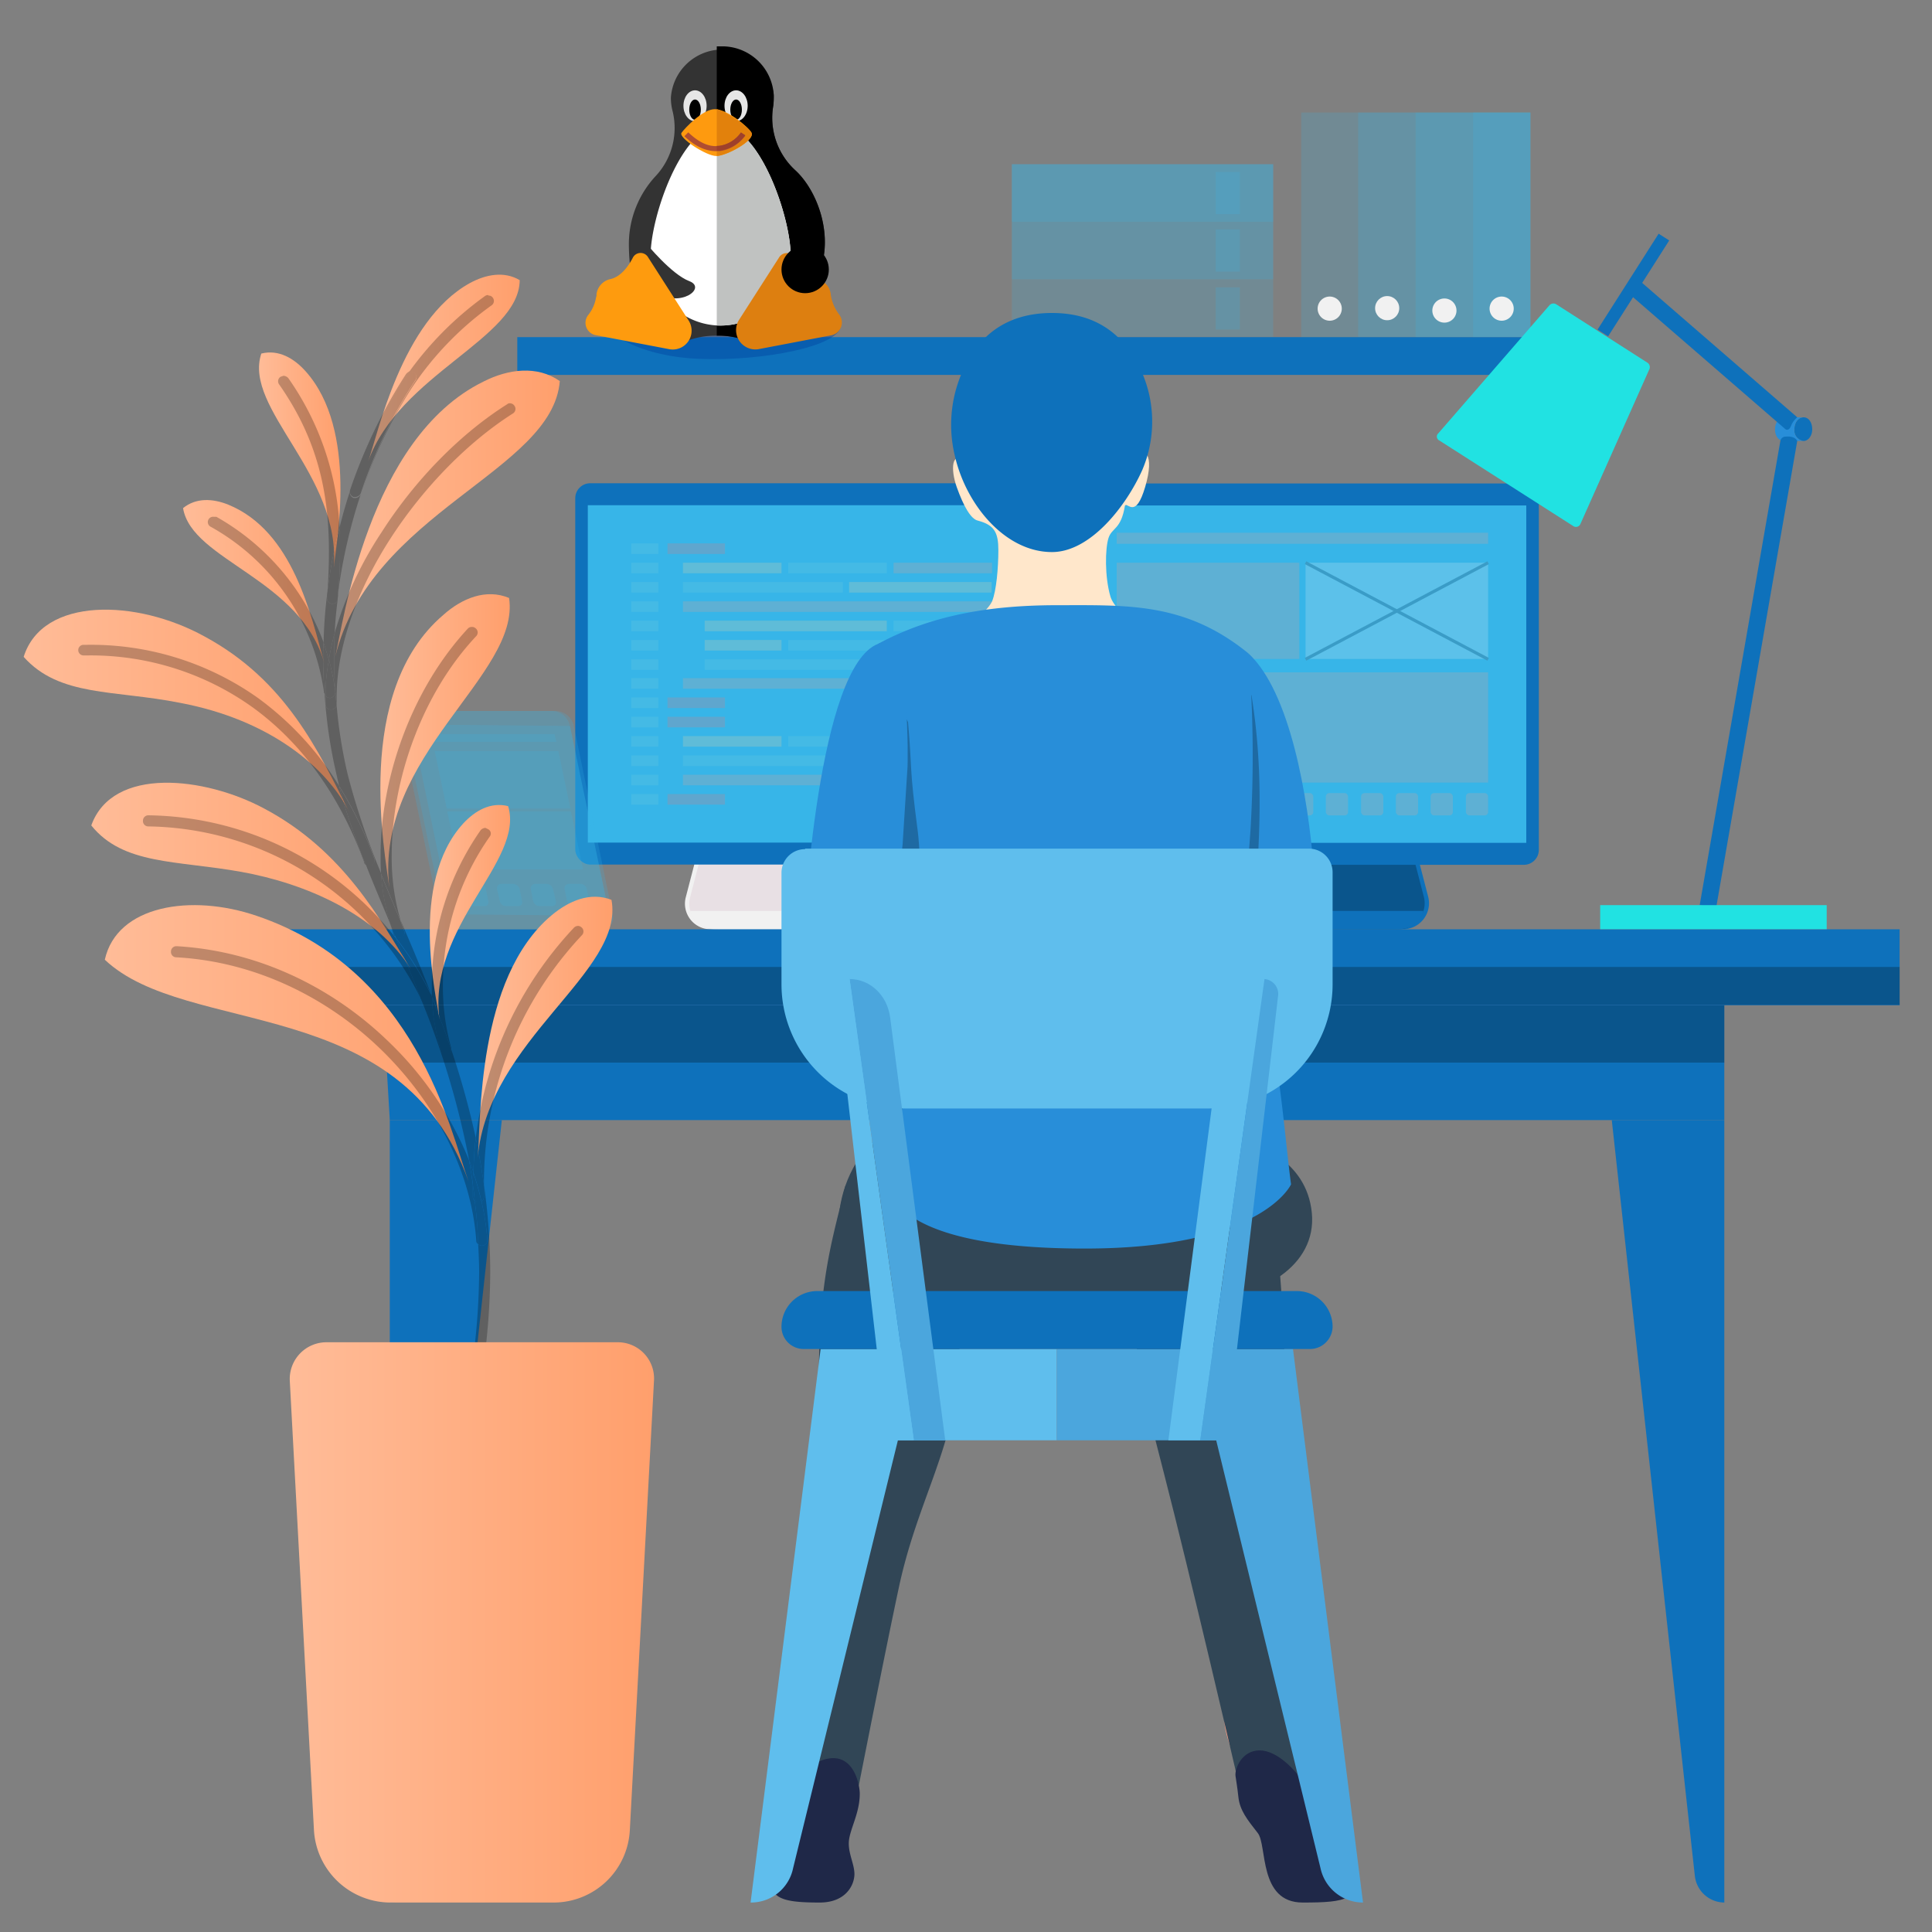 <svg xmlns="http://www.w3.org/2000/svg" xmlns:xlink="http://www.w3.org/1999/xlink" viewBox="0 0 400 400"><rect x="0" y="0" width="400" height="400" fill="#808080" stroke="none"/><defs><style>.a{isolation:isolate;}.b,.f,.v{fill:#37b5e8;}.b,.g{opacity:0.2;}.c{fill:#0e71bb;}.d{fill:#f1f1f1;}.ah,.e{opacity:0.25;mix-blend-mode:overlay;}.h{fill:#fc9a80;}.i{fill:none;stroke:#463840;stroke-miterlimit:10;stroke-width:0.65px;}.j{fill:#e8e0e4;}.k{fill:#78cfd8;}.l{fill:#ff6a66;}.m{fill:#ffd994;}.n{fill:#314656;}.o{fill:#1f2848;}.p{fill:#288ed9;}.q{fill:#d67363;}.r{fill:#2f3767;}.s{fill:#ffe7cb;}.t{fill:#5fbeed;}.u{fill:#4ba6dd;}.v{opacity:0.86;}.w{fill:#21e2e2;}.x{fill:url(#a);}.y{fill:url(#b);}.z{fill:url(#c);}.aa{fill:url(#d);}.ab{fill:url(#e);}.ac{fill:url(#f);}.ad{fill:url(#g);}.ae{fill:url(#h);}.af{fill:url(#i);}.ag{fill:url(#j);}.ai{fill:url(#k);}.aj{fill:#00409e;opacity:0.4;mix-blend-mode:multiply;}.ak{fill:#333;}.al{fill:#fff;}.am{fill:#c0c2c1;}.an{fill:#e6e6e6;}.ao{fill:#000100;}.ap{fill:#fe9a0f;}.aq{fill:#e2810c;}.ar{fill:#dd7f10;}.as{fill:#ae4e32;}.at{fill:#9e402b;}.au{fill:#fe9b0e;}</style><linearGradient id="a" x1="76.22" y1="76.25" x2="107.6" y2="76.25" gradientUnits="userSpaceOnUse"><stop offset="0" stop-color="#ffbc98"/><stop offset="1" stop-color="#ff9f6c"/></linearGradient><linearGradient id="b" x1="53.6" y1="95.3" x2="70.48" y2="95.3" xlink:href="#a"/><linearGradient id="c" x1="69.38" y1="106.33" x2="115.87" y2="106.33" xlink:href="#a"/><linearGradient id="d" x1="37.92" y1="120.51" x2="67.16" y2="120.51" xlink:href="#a"/><linearGradient id="e" x1="4.95" y1="147.27" x2="72.38" y2="147.27" xlink:href="#a"/><linearGradient id="f" x1="78.77" y1="153.41" x2="105.55" y2="153.41" xlink:href="#a"/><linearGradient id="g" x1="89.01" y1="188.87" x2="105.59" y2="188.87" xlink:href="#a"/><linearGradient id="h" x1="98.88" y1="212.69" x2="126.76" y2="212.69" xlink:href="#a"/><linearGradient id="i" x1="21.74" y1="215.99" x2="97.03" y2="215.99" xlink:href="#a"/><linearGradient id="j" x1="18.87" y1="181.39" x2="85.08" y2="181.39" xlink:href="#a"/><linearGradient id="k" x1="60" y1="335.9" x2="135.46" y2="335.9" xlink:href="#a"/></defs><title>usage-advantage-linux-dedicated-servers</title><g class="a"><rect class="b" x="209.5" y="34" width="54.1" height="35.73"/><rect class="b" x="209.5" y="34" width="54.1" height="23.82"/><rect class="b" x="209.5" y="34" width="54.1" height="11.91"/><rect class="b" x="251.7" y="59.5" width="5" height="8.73"/><rect class="b" x="251.7" y="47.5" width="5" height="8.73"/><rect class="b" x="251.7" y="35.6" width="5" height="8.73"/><rect class="c" x="107.1" y="69.8" width="223.4" height="7.82"/><rect class="b" x="269.4" y="23.3" width="47.5" height="46.47"/><path class="d" d="M277.8,63.8a2.5,2.5,0,1,1-2.5-2.4A2.5,2.5,0,0,1,277.8,63.8Z"/><rect class="b" x="281.2" y="23.3" width="35.6" height="46.47"/><circle class="d" cx="287.2" cy="63.8" r="2.5"/><rect class="b" x="293.1" y="23.3" width="23.7" height="46.47"/><path class="d" d="M301.5,63.8a2.5,2.5,0,1,1-4.9,0,2.5,2.5,0,0,1,4.9,0Z"/><rect class="b" x="305" y="23.3" width="11.9" height="46.47"/><path class="d" d="M313.4,63.8a2.5,2.5,0,1,1-2.5-2.4A2.5,2.5,0,0,1,313.4,63.8Z"/><path class="c" d="M267.3,137.2l3.7,49.2a5.6,5.6,0,0,1-5.5,6h25a5.4,5.4,0,0,0,5.2-6.7l-12.6-48.5Z"/><path class="e" d="M266.5,137.2l3.6,49.2a5.6,5.6,0,0,1-5.5,6h25a5.4,5.4,0,0,0,5.2-6.7l-12.6-48.5Z"/><path class="c" d="M294.7,188.6H254.9a3.1,3.1,0,0,0-3.1,3.1v.7h37.3C294.2,192.4,294.7,188.6,294.7,188.6Z"/><rect class="c" x="220.6" y="100.1" width="98" height="78.95" rx="3.1"/><rect class="f" x="223.3" y="104.6" width="92.7" height="69.85" transform="translate(539.3 279.1) rotate(180)"/><g class="g"><rect class="h" x="231.2" y="116.5" width="37.8" height="19.93"/><rect class="d" x="270.3" y="116.5" width="37.8" height="19.93"/><rect class="h" x="231.2" y="139.2" width="76.9" height="22.82"/><rect class="h" x="231.2" y="110.3" width="76.9" height="2.29"/><rect class="h" x="231.2" y="164.2" width="4.6" height="4.62" rx="0.7"/><rect class="h" x="238.4" y="164.2" width="4.6" height="4.62" rx="0.7"/><rect class="h" x="245.6" y="164.2" width="4.6" height="4.62" rx="0.7"/><rect class="h" x="252.9" y="164.2" width="4.6" height="4.62" rx="0.7"/><rect class="h" x="260.1" y="164.2" width="4.6" height="4.62" rx="0.7"/><rect class="h" x="267.3" y="164.2" width="4.6" height="4.62" rx="0.7"/><rect class="h" x="274.5" y="164.2" width="4.6" height="4.62" rx="0.7"/><rect class="h" x="281.8" y="164.2" width="4.6" height="4.62" rx="0.7"/><rect class="h" x="289" y="164.2" width="4.6" height="4.62" rx="0.7"/><rect class="h" x="296.2" y="164.2" width="4.6" height="4.62" rx="0.7"/><rect class="h" x="303.5" y="164.2" width="4.6" height="4.62" rx="0.7"/><line class="i" x1="270.3" y1="116.5" x2="308.1" y2="136.5"/><line class="i" x1="308.1" y1="116.5" x2="270.3" y2="136.5"/></g><path class="d" d="M170.3,137.2l-3.6,49.2a5.5,5.5,0,0,0,5.5,6H147.1a5.3,5.3,0,0,1-5.1-6.7l12.6-48.5Z"/><path class="j" d="M171.2,137.2l-3.7,49.2a5.6,5.6,0,0,0,5.6,6H148a5.3,5.3,0,0,1-5.1-6.7l12.6-48.5Z"/><path class="d" d="M142.9,188.6h39.8a3.1,3.1,0,0,1,3.2,3.1v.7H148.6C143.5,192.4,142.9,188.6,142.9,188.6Z"/><rect class="c" x="119" y="100.1" width="98" height="78.95" rx="3.1" transform="translate(336.1 279.1) rotate(180)"/><rect class="f" x="121.7" y="104.6" width="92.7" height="69.85"/><g class="g"><rect class="k" x="130.7" y="112.5" width="5.6" height="2.19"/><rect class="l" x="138.2" y="112.5" width="11.9" height="2.19"/><rect class="l" x="138.2" y="148.4" width="11.9" height="2.19"/><rect class="l" x="138.2" y="164.4" width="11.9" height="2.19"/><rect class="l" x="138.2" y="144.4" width="11.9" height="2.19"/><rect class="m" x="141.4" y="116.5" width="20.4" height="2.19"/><rect class="m" x="145.9" y="128.5" width="37.7" height="2.19"/><rect class="m" x="175.8" y="120.5" width="29.5" height="2.19"/><rect class="k" x="163.2" y="116.5" width="20.4" height="2.19"/><rect class="k" x="141.4" y="120.5" width="33.1" height="2.19"/><rect class="k" x="145.9" y="136.5" width="59.4" height="2.19"/><rect class="h" x="185" y="116.5" width="20.4" height="2.19"/><rect class="m" x="145.9" y="132.5" width="15.9" height="2.19"/><rect class="k" x="163.2" y="132.5" width="20.4" height="2.19"/><rect class="h" x="185" y="132.5" width="20.4" height="2.19"/><rect class="k" x="185" y="128.5" width="20.4" height="2.19"/><rect class="h" x="141.4" y="124.5" width="63.9" height="2.19"/><rect class="m" x="141.4" y="152.4" width="20.4" height="2.19"/><rect class="m" x="175.8" y="156.4" width="29.5" height="2.19"/><rect class="k" x="163.2" y="152.4" width="20.4" height="2.19"/><rect class="k" x="141.4" y="156.4" width="33.1" height="2.19"/><rect class="h" x="185" y="152.4" width="20.4" height="2.19"/><rect class="h" x="141.4" y="160.4" width="63.9" height="2.19"/><rect class="h" x="141.4" y="140.4" width="63.9" height="2.19"/><rect class="k" x="130.7" y="116.5" width="5.6" height="2.19"/><rect class="k" x="130.7" y="120.5" width="5.6" height="2.19"/><rect class="k" x="130.7" y="124.5" width="5.6" height="2.19"/><rect class="k" x="130.7" y="128.5" width="5.6" height="2.19"/><rect class="k" x="130.7" y="132.5" width="5.6" height="2.19"/><rect class="k" x="130.7" y="136.5" width="5.6" height="2.19"/><rect class="k" x="130.7" y="140.4" width="5.6" height="2.19"/><rect class="k" x="130.7" y="144.4" width="5.6" height="2.19"/><rect class="k" x="130.7" y="148.4" width="5.6" height="2.19"/><rect class="k" x="130.7" y="152.4" width="5.6" height="2.19"/><rect class="k" x="130.7" y="156.4" width="5.6" height="2.19"/><rect class="k" x="130.7" y="160.4" width="5.6" height="2.19"/><rect class="k" x="130.7" y="164.4" width="5.6" height="2.19"/></g><polygon class="c" points="357 231.9 80.7 231.9 79.3 208.1 357 208.1 357 231.9"/><polygon class="e" points="357 220 80.7 220 78.9 208.1 357 208.1 357 220"/><rect class="c" x="44.3" y="192.4" width="349" height="15.72"/><rect class="e" x="44.3" y="200.2" width="349" height="7.86"/><path class="c" d="M80.7,231.9v162h0a6.2,6.2,0,0,0,6.1-5.5l17.1-156.5Z"/><path class="c" d="M357,231.9v162h0a6.2,6.2,0,0,1-6.1-5.5L333.7,231.9Z"/><path class="h" d="M179,362.4c-.8,4.2-1.8,8.2-1.8,8.2s-16.1,6.8-14.3,1.8a78.1,78.1,0,0,0,3-10c.9-3.4,5.2-10.4,10.1-8.9C178.3,354.1,179,362.4,179,362.4Z"/><path class="n" d="M175,245.6c-3,12.4-6.2,21.6-5.3,47.6,1.2,34.8.8,53.7-5.4,75.6a10.9,10.9,0,0,1,3.4-2.9c3.8-1.9,9,.3,10.1,3.8,0,0,5.6-28.5,8.4-41.5,5.1-23.3,16.3-34.2,11.1-63.4Z"/><path class="o" d="M169.7,393.9c5.5,0,7.2-3.7,7.2-5.9s-1.5-4.6-1.1-7.2,2.3-5.8,2.2-9.7c-.1-1.9-1.3-7.9-6.5-7-3.7.6-6.6,4.2-8.6,8.3a43.3,43.3,0,0,0-3.6,16.1C159.5,393,161.7,393.9,169.7,393.9Z"/><path class="h" d="M253.5,356.6c.4,4.1,2.6,7.8,3.2,11.1,0,0,13.8,3.1,12.3,0s-1.5-6.2-1.9-11.1-9.7-6.2-11.8-3.9S253.5,356.6,253.5,356.6Z"/><path class="n" d="M264.4,258.5c2.6,15.7,2.5,92.6,4.6,109.2,0,0-8.9-6.4-13.1-.8,0,0-9.5-40.9-14.9-61.8s-6.9-27-5.4-40.8Z"/><path class="o" d="M260.4,379.5c-2.2-2.8-3.7-4.7-4-7.4s-.4-2.9-.6-4.4,1.3-5.3,5-5.3,7.7,4.3,9.5,7.3,9.7,10,10.6,16.8-2,7.4-11.2,7.4S262.4,382,260.4,379.5Z"/><path class="n" d="M187.9,231.2c-15.5,7.3-17.1,26.4-10.9,32.6s30.1,4.7,45.4,4.7h28.8c9.4,0,21.5-6.2,20.4-17.4s-12-14.1-12-14.1Z"/><path class="p" d="M258.5,135.3c8.6,8,12.3,29.5,13.5,44.6s-.6,24.6-4.7,26.5-17.6,1.3-21.8-10.1v-8.1c7.2-1.5,10.1,0,10.1,0s-2.6-18.4-4.2-24.6S258.5,135.3,258.5,135.3Z"/><path class="o" d="M256.7,197c-.3-3.2-1.1-8.8-1.1-8.8s-2.9-1.5-10.1,0v1.9C253.1,192.2,257,199.6,256.7,197Z"/><path class="e" d="M256.8,146c-2.5,6.9-6.6,13.2-5.4,17.6s7.8,19,8.7,25c-.3-8.3,2.3-24.3-1-44.7A9.9,9.9,0,0,1,256.8,146Z"/><path class="q" d="M187.9,189.7c6.2-.7,12.3,2.8,12.3,8.2H189.6Z"/><path class="r" d="M174.6,208.3c7.2,0,17.4-8.9,19-10.4s1-11.5-7.6-9.3Z"/><path class="o" d="M186,188.6l-1.9,3.2a22.8,22.8,0,0,1-.4,5.7s3.7-6.5,8.7-7.6h0C191.1,188.5,189.1,187.8,186,188.6Z"/><path class="s" d="M199.4,95.6c-2.2-2.2-2.7,1.4-1.3,5.3s2.9,6.6,4.4,6.9c3.4.9,4.2,2.5,4.2,6.1s-.4,8.4-1.3,10.6-9,9.1-9,9.1h44.8s-10.1-6-11.3-10.1-1.1-9.9-.4-12.1,2.6-1.7,3.4-6.7c.6-.8,2.2,2.9,4.2-3.9s0-8.7-2.9-6.1C229.3,96.9,199.4,95.6,199.4,95.6Z"/><path class="c" d="M200.1,75.2a27.2,27.2,0,0,0-2.4,19.2c2.3,10.1,10.4,19.9,20.1,19.9,7.9,0,15.3-9.4,18.7-17a25.5,25.5,0,0,0-2-23.8c-3.8-5.8-9.3-8.7-16.7-8.7C206.1,64.8,201.8,72.1,200.1,75.2Z"/><path class="p" d="M181.8,133.3c10.6-5.7,22.4-8,37.1-8s26.6-.6,39.6,10a260.8,260.8,0,0,1,.4,36.6c-1.4,19.3-1.9,24.7,1.9,33.8s5.2,30.1,6.5,39.5c0,0-5.9,13.3-42.7,13.3s-42.6-10.2-41.2-17.7,2.3-26.8,3.8-37.1-.3-11.2-.3-21.3S186.7,148,181.8,133.3Z"/><path class="e" d="M183.4,240.8c3.6-12.5,1.2-27.1.2-41.5s4.3-40.6,4.1-50.4l.3.6c.9,10.3.2,8.8,2,22.5,1.5,11.6.3,59.9,4.3,33.5C192.7,215.8,184.7,233.3,183.4,240.8Z"/><path class="p" d="M186,188.6l1.9-29.9s.8-28.1-6.1-25.4c-12.3,4.7-15.4,56.2-15.7,65.7-.1,5.9,4.3,9.3,8.5,9.3C180.4,208.3,185.5,196.4,186,188.6Z"/><path class="t" d="M166.7,175.7H271a4.9,4.9,0,0,1,4.9,4.9v23.2a25.7,25.7,0,0,1-25.7,25.7H187.5a25.7,25.7,0,0,1-25.7-25.7V180.7a4.9,4.9,0,0,1,4.9-4.9Z"/><path class="t" d="M169.9,279.3,155.4,393.9h0a8.9,8.9,0,0,0,8.8-7.1l21.7-88.6h32.9V279.3Z"/><path class="u" d="M267.7,279.3l14.5,114.6h0a9,9,0,0,1-8.8-7.1l-21.6-88.6h-33V279.3Z"/><path class="c" d="M271.3,279.3H166.4a4.6,4.6,0,0,1-4.6-4.6h0a7.4,7.4,0,0,1,7.3-7.4h99.4a7.4,7.4,0,0,1,7.4,7.4h0A4.7,4.7,0,0,1,271.3,279.3Z"/><path class="u" d="M184.3,210.7l11.4,87.5h-6.5l-13.3-95.5h0C180.1,202.7,183.7,206,184.3,210.7Z"/><path class="t" d="M189.2,298.2h-5.5l-10.6-91.9a3,3,0,0,1,2.8-3.6h0Z"/><path class="t" d="M253.3,210.7l-11.4,87.5h6.6l13.3-95.5h0C257.6,202.7,254,206,253.3,210.7Z"/><path class="u" d="M248.5,298.2h5.4l10.7-91.9a3.1,3.1,0,0,0-2.8-3.6h0Z"/><path class="b" d="M94.8,192.4h29.1a2.3,2.3,0,0,0,2.3-2.8L118,150.3a3.9,3.9,0,0,0-3.8-3.1H85.1a2.3,2.3,0,0,0-2.3,2.8L91,189.3A3.9,3.9,0,0,0,94.8,192.4Z"/><path class="b" d="M95.6,192.4h29.1a2.3,2.3,0,0,0,2.2-2.8l-8.1-39.3a3.9,3.9,0,0,0-3.8-3.1H85.9a2.3,2.3,0,0,0-2.3,2.8l8.2,39.3A3.8,3.8,0,0,0,95.6,192.4Z"/><polygon class="b" points="118 150.3 126.2 189.6 93.3 189.3 85.2 150 118 150.3"/><g class="g"><polygon class="v" points="120.7 180 95.1 180 92.6 168 118.2 168 120.7 180"/><polygon class="v" points="115.2 153.6 89.6 153.6 89.3 152 114.8 152 115.2 153.6"/><polygon class="v" points="118.1 167.4 92.5 167.4 90 155.5 115.6 155.5 118.1 167.4"/><path class="v" d="M100.2,187.6H97.8a1.3,1.3,0,0,1-1.3-1l-.5-2.5a.8.8,0,0,1,.8-1.1h2.5a1.4,1.4,0,0,1,1.3,1.1l.5,2.5A.8.8,0,0,1,100.2,187.6Z"/><path class="v" d="M107.2,187.6h-2.4a1.3,1.3,0,0,1-1.3-1l-.6-2.5a.9.9,0,0,1,.9-1.1h2.5a1.5,1.5,0,0,1,1.3,1.1l.5,2.5A.8.8,0,0,1,107.2,187.6Z"/><path class="v" d="M114.2,187.6h-2.5a1.4,1.4,0,0,1-1.3-1l-.5-2.5a.9.9,0,0,1,.9-1.1h2.4a1.4,1.4,0,0,1,1.3,1.1l.6,2.5A.8.8,0,0,1,114.2,187.6Z"/><path class="v" d="M121.2,187.6h-2.5a1.3,1.3,0,0,1-1.3-1l-.5-2.5a.9.9,0,0,1,.9-1.1h2.4a1.4,1.4,0,0,1,1.3,1.1l.5,2.5C122.2,187.2,121.8,187.6,121.2,187.6Z"/></g><path class="w" d="M325.7,108.9,298,91.2a.9.9,0,0,1-.2-1.5l23-26.5a1.1,1.1,0,0,1,1.4-.2l18.9,12.1a1.1,1.1,0,0,1,.4,1.3l-14.3,32.1A1,1,0,0,1,325.7,108.9Z"/><rect class="c" x="336.7" y="47.4" width="2.6" height="23.54" transform="translate(84.9 -172.5) rotate(32.5)"/><path class="c" d="M375.2,88.9c0,1.3-.8,2.4-1.8,2.4a2.2,2.2,0,0,1-1.9-2.4c0-1.4.8-2.5,1.9-2.5S375.2,87.5,375.2,88.9Z"/><path class="p" d="M369.3,86.4c-1,0-1.8,1.1-1.8,2.5s.8,2.4,1.8,2.4h4.1a2.2,2.2,0,0,1-1.9-2.4c0-1.4.8-2.5,1.9-2.5Z"/><path class="c" d="M372.1,86.4l-33-28.6-2.3,2.6,32.9,28.5s.7.4,1.1-.7S372.1,86.4,372.1,86.4Z"/><path class="c" d="M368.6,91.3l-16.7,96.1,3.4.6,16.8-96.7s-.4-1.1-2.4-.9A1.1,1.1,0,0,0,368.6,91.3Z"/><rect class="w" x="331.3" y="187.4" width="46.9" height="4.98"/><path class="x" d="M107.6,58c-.1,12.1-25,19.5-31.4,37.6,2-5.5,6.9-29.2,21.1-37C100.6,56.8,104.4,56.1,107.6,58Z"/><path class="y" d="M54.1,73.2c3.6-.9,6.8,1,9.2,3.7,10.9,12.2,6.3,35.5,5.8,40.7C70.7,98.2,50.3,84.7,54.1,73.2Z"/><path class="z" d="M115.9,78.9c-1.5,18.8-39.2,27-46.5,57.1,1.6-6.7,6.8-45.3,30.7-57C105.2,76.4,111.2,75.6,115.9,78.9Z"/><path class="aa" d="M37.9,105.2c2.7-2.2,6.2-2,9.4-.7,13.4,5.5,17.1,22.9,19.9,33C62.4,119.8,39.7,116.1,37.9,105.2Z"/><path class="ab" d="M4.9,136c3.9-12.5,23.4-12,37.5-4.2,16.8,9.1,23.5,23.6,30,36.5-4.7-9.4-16.5-19.3-35.2-22.8C23.6,142.8,12.3,144.3,4.9,136Z"/><path class="ac" d="M105.4,123.8c2.4,16-27.9,32.6-24.8,60-.8-6.8-7.6-40.5,11.2-56.5C95.6,123.9,100.6,121.8,105.4,123.8Z"/><path class="ad" d="M105.2,166.9c3.5,11.4-16.8,24.8-14.2,44.2-.6-4.5-6.4-28.2,4.9-40.6C98.4,167.8,101.6,166,105.2,166.9Z"/><path class="ae" d="M126.6,186.3c2.8,15-25.5,28.8-27.7,53.4.7-7.4-.3-37.1,15.3-50.2C117.8,186.5,122.2,184.6,126.6,186.3Z"/><path class="af" d="M21.7,198.7c2.5-11.3,17.9-13.7,31.4-9.1,33.1,11.2,40,44,43.9,55C83.2,205.5,38.7,214.8,21.7,198.7Z"/><path class="ag" d="M18.9,170.9c4.4-12.3,23.5-10.1,35.8-3.5,16.6,8.8,24.1,23.2,30.4,33.3-7.1-11.4-21.8-17.8-35.2-20.2S25.5,179.1,18.9,170.9Z"/><g class="ah"><path d="M100.2,245.3v2.5h0a1.4,1.4,0,0,1-.5,1,51.9,51.9,0,0,1,1.2,7.9h0a1.1,1.1,0,0,1-1.1,1.2h0a1.1,1.1,0,0,1-.8-.3c.1,1.9.2,3.9.2,5.8a143.1,143.1,0,0,1-6.1,40.3,1.2,1.2,0,0,0,.8,1.5h.3a1.1,1.1,0,0,0,1.1-.8h0a144.4,144.4,0,0,0,6.2-41,131.8,131.8,0,0,0-1.3-18.1M87.1,206.7h0a173.7,173.7,0,0,1,10,33.4l.9,2.5c.1-2.4.2-4.7.5-7a170.8,170.8,0,0,0-5.1-18.4,1,1,0,0,1-.8,1h-.3a1.2,1.2,0,0,1-1.1-.9,49.8,49.8,0,0,1-1.4-6.7h-.1a1,1,0,0,1-1-.7c-.5-1.1-1-2.3-1.6-3.4M83,190.8c.2.6.4,1.2.7,1.9h0a1.1,1.1,0,0,1-.7,1.4h-.4a.9.9,0,0,1-.7-.3c0,.2.1.3.1.4a65.2,65.2,0,0,1,7.2,11.5c-2-5.2-4.1-10.2-6.2-15M67.2,143.6a101.8,101.8,0,0,0,2.6,17.3c.1.6.3,1.2.4,1.8a80.3,80.3,0,0,1,7.3,15h0a1.2,1.2,0,0,1-.7,1.5h-.4a1.1,1.1,0,0,1-.7-.3c1.6,4.1,3.4,8.3,5.2,12.6a45.1,45.1,0,0,1-2-10.7A149.8,149.8,0,0,1,72,160.4a99,99,0,0,1-2.3-14.3,1.3,1.3,0,0,1-1.1.8h0a1.1,1.1,0,0,1-1.2-1.1V144a.8.8,0,0,1-.2-.4m.6-21.1a94.5,94.5,0,0,0-.8,10.6c.4,1.1.7,2.3,1.1,3.5a55.9,55.9,0,0,1,1.2-5.6c.1-2.2.3-4.5.6-6.7a1.1,1.1,0,0,1-1.1.7h-.1a1.1,1.1,0,0,1-1-1.2,5.7,5.7,0,0,1,.1-1.3M84.7,77c-.2,0-.4.2-.6.4a104.8,104.8,0,0,0-13.8,31.8c.1,1.6.1,3.2.1,4.9a83.8,83.8,0,0,1-.4,8.6,111.6,111.6,0,0,1,4.7-20.4,1.3,1.3,0,0,1-1.1.8h-.4a1.2,1.2,0,0,1-.7-1.5A103.4,103.4,0,0,1,83.3,79.1,19.1,19.1,0,0,1,84.7,77"/><path d="M101.1,61.1a1,1,0,0,0-.7.2A68.8,68.8,0,0,0,84.7,77h.4l.6.2a1.1,1.1,0,0,1,.3,1.6,98.6,98.6,0,0,0-11.3,23.6h0a97.4,97.4,0,0,1,10.5-22,65.8,65.8,0,0,1,16.6-17.2,1.1,1.1,0,0,0,.2-1.6,1,1,0,0,0-.9-.4"/><path d="M85.1,76.9h-.4a19.1,19.1,0,0,0-1.4,2.1,103.4,103.4,0,0,0-10.8,22.4,1.2,1.2,0,0,0,.7,1.5h.4a1.3,1.3,0,0,0,1.1-.8A98.6,98.6,0,0,1,86,78.7a1.1,1.1,0,0,0-.3-1.6l-.6-.2"/><path d="M70,122.7c0,.6-.1,1.1-.1,1.6V124a5.3,5.3,0,0,0,.1-1.3M58.7,77.8l-.6.2a1.1,1.1,0,0,0-.3,1.6c7.7,11,10.3,21.9,10.3,34.5q0,4.1-.3,8.4a100.5,100.5,0,0,1,2.5-13.3A58.6,58.6,0,0,0,59.7,78.3a1.4,1.4,0,0,0-1-.5"/><path d="M70.3,109.2a100.5,100.5,0,0,0-2.5,13.3,5.7,5.7,0,0,0-.1,1.3,1.1,1.1,0,0,0,1,1.2h.1a1.1,1.1,0,0,0,1.1-.7c0-.5.1-1,.1-1.6a83.8,83.8,0,0,0,.4-8.6c0-1.7,0-3.3-.1-4.9"/><path d="M105.6,83.5a.7.7,0,0,0-.6.2c-9.7,6.1-19.1,15.7-26,26.5A76.9,76.9,0,0,0,69.3,131c-.1,1.7-.1,3.5-.1,5.3a81.5,81.5,0,0,0,.5,9.8v-.4h0v-1.4c0-10.6,4.4-22.4,11.2-32.9s16-19.9,25.3-25.8a1.1,1.1,0,0,0,.3-1.6,1.1,1.1,0,0,0-.9-.5"/><path d="M69.3,131a55.9,55.9,0,0,0-1.2,5.6,45.3,45.3,0,0,1,1.3,6.6h0a1.2,1.2,0,0,1-1,1.3h-.1a1.1,1.1,0,0,1-.9-.5v1.8a1.1,1.1,0,0,0,1.2,1.1h0a1.3,1.3,0,0,0,1.1-.8,81.5,81.5,0,0,1-.5-9.8c0-1.8,0-3.6.1-5.3"/><path d="M44.3,107a1.1,1.1,0,0,0-.6,2.1,46.5,46.5,0,0,1,23.4,34.4h.1c-.2-2.5-.3-4.9-.3-7.3s0-2.1.1-3.2a49.7,49.7,0,0,0-22.2-26h-.5"/><path d="M67,133.1c-.1,1.1-.1,2.1-.1,3.2s.1,4.8.3,7.3a.8.8,0,0,0,.2.4,37.8,37.8,0,0,1,.7-7.4c-.4-1.2-.7-2.4-1.1-3.5"/><path d="M68.1,136.6a37.8,37.8,0,0,0-.7,7.4,1.1,1.1,0,0,0,.9.5h.1a1.2,1.2,0,0,0,1-1.3h0a45.3,45.3,0,0,0-1.3-6.6"/><path d="M18.1,133.5h-.8a1.1,1.1,0,0,0,0,2.2h.8a57.6,57.6,0,0,1,34,10.6c9.9,7.1,18,17.8,23.3,32.2a.5.5,0,0,0,.3.5,136,136,0,0,1-5.5-16.3,64.1,64.1,0,0,0-16.8-18.2,59.8,59.8,0,0,0-35.3-11"/><path d="M70.2,162.7A136,136,0,0,0,75.7,179a1.1,1.1,0,0,0,.7.3h.4a1.2,1.2,0,0,0,.7-1.5h0a80.3,80.3,0,0,0-7.3-15"/><path d="M80.9,191.6l.6,1.9a.8.8,0,0,0,.4.4,22.9,22.9,0,0,1-1-2.3m16.8-61.8a1.1,1.1,0,0,0-.8.3C85.1,142.8,78.8,161.2,78.8,177c0,1.4,0,2.7.1,3.9,1.3,3.3,2.7,6.5,4.1,9.9A46.1,46.1,0,0,1,81.1,177c0-15.2,6.1-33.2,17.5-45.3a1.1,1.1,0,0,0-.1-1.6,1.1,1.1,0,0,0-.8-.3"/><path d="M78.9,180.9a45.1,45.1,0,0,0,2,10.7,22.9,22.9,0,0,0,1,2.3.9.9,0,0,0,.7.3H83a1.1,1.1,0,0,0,.7-1.4h0c-.3-.7-.5-1.3-.7-1.9-1.4-3.4-2.8-6.6-4.1-9.9"/><path d="M100.5,171.4a1.4,1.4,0,0,0-1,.5,56,56,0,0,0-10.1,32v2.4c.5,1,1,1.9,1.4,2.9a1.1,1.1,0,0,1,0,.8c.9,2.4,1.8,4.8,2.6,7.3v-.4a47.4,47.4,0,0,1-1.7-13,53.3,53.3,0,0,1,9.7-30.7,1,1,0,0,0-.3-1.5l-.6-.3"/><path d="M90.8,210a1.1,1.1,0,0,1-.6.7h-.4a49.8,49.8,0,0,0,1.4,6.7,1.2,1.2,0,0,0,1.1.9h.3a1,1,0,0,0,.8-1c-.8-2.5-1.7-4.9-2.6-7.3"/><path d="M119.7,191.7a1.2,1.2,0,0,0-.9.4,76.8,76.8,0,0,0-20.3,43.6c.7,3.1,1.2,6.3,1.7,9.6a74.7,74.7,0,0,1,20.3-51.7,1.1,1.1,0,0,0-.1-1.6,1.1,1.1,0,0,0-.7-.3"/><path d="M98.5,235.7c-.3,2.3-.4,4.6-.5,7a60.9,60.9,0,0,1,1.7,6.1,1.4,1.4,0,0,0,.5-1h0v-2.5c-.5-3.3-1-6.5-1.7-9.6"/><path d="M36.5,195.9a1.1,1.1,0,0,0-1.1,1.1,1.1,1.1,0,0,0,1.1,1.2c16.5.9,31.6,8.5,42.7,19.4s18.4,25.2,19.4,39.2a.9.9,0,0,0,.4.8,86.6,86.6,0,0,0-.7-8.9,1.3,1.3,0,0,1-.4-.9v-2.4c-.2-1.7-.5-3.5-.8-5.2A70.4,70.4,0,0,0,80.8,216c-11.5-11.3-27-19.1-44.2-20.1h-.1"/><path d="M98.3,248.7a86.6,86.6,0,0,1,.7,8.9,1.1,1.1,0,0,0,.8.3h0a1.1,1.1,0,0,0,1.1-1.2h0a51.9,51.9,0,0,0-1.2-7.9h-.6l-.8-.2m-1.2-8.5c.3,1.7.6,3.5.8,5.2a24.4,24.4,0,0,1,.1-2.7l-.9-2.5"/><path d="M97.9,245.4v2.4a1.3,1.3,0,0,0,.4.9c-.1-1.1-.2-2.2-.4-3.3"/><path d="M98,242.7a24.4,24.4,0,0,0-.1,2.7c.2,1.1.3,2.2.4,3.3l.8.2h.6a60.9,60.9,0,0,0-1.7-6.1"/><path d="M89.2,205.8h.1a.8.8,0,0,0,.2.5h-.1c0-.2-.1-.3-.2-.5m-58.5-37a1.1,1.1,0,0,0-1.1,1.1,1.1,1.1,0,0,0,1.1,1.2,64,64,0,0,1,56.4,35.6c-1.6-4.2-3.4-8.4-5.1-12.4a66.1,66.1,0,0,0-51.3-25.5h0"/><path d="M82,194.3c1.7,4,3.5,8.2,5.1,12.4.6,1.1,1.1,2.3,1.6,3.4a1,1,0,0,0,1,.7h.1a31.5,31.5,0,0,1-.3-4.4.8.8,0,0,1-.2-.5h-.1A65.2,65.2,0,0,0,82,194.3"/><path d="M89.4,206.3h.1l1.3,3.6a1.1,1.1,0,0,0,0-.8c-.4-1-.9-1.9-1.4-2.9"/><path d="M89.5,206.4a31.5,31.5,0,0,0,.3,4.4h.4a1.1,1.1,0,0,0,.6-.7l-1.3-3.6"/></g><path class="ai" d="M114.6,393.9H80.8a15.9,15.9,0,0,1-15.8-15l-5-93a7.6,7.6,0,0,1,7.6-8h60.3a7.5,7.5,0,0,1,7.5,8l-5,93A15.8,15.8,0,0,1,114.6,393.9Z"/><path class="aj" d="M123.6,63.2c0-.9,11.3-5.7,12.2-13.4,1.7-13.7,10.4,9.7,18.5,9.7,13.9,0,20,3.6,19.8,7.9s-16,7.4-29.3,6.9C133.9,73.9,123.6,69.6,123.6,63.2Z"/><path class="ak" d="M164.6,35.2a14.7,14.7,0,0,1-4.5-13.3,16.2,16.2,0,0,0,.1-2.2,10.7,10.7,0,0,0-21.3.5,10.9,10.9,0,0,0,.3,2.6,14.6,14.6,0,0,1-3.4,13.6,20.7,20.7,0,0,0-5.6,14c0,12.4,4.8,18.4,11.7,20.3a16.7,16.7,0,0,1,6.5-1.2,15.3,15.3,0,0,1,6.2,1.1c8.6-1.7,12.6-5.9,15.5-15.5C172.3,47.4,168.8,39,164.6,35.2Z"/><path d="M164.6,35.2a14.7,14.7,0,0,1-4.5-13.3,16.2,16.2,0,0,0,.1-2.2A10.7,10.7,0,0,0,149.9,9.6h-1.5V69.5a16.3,16.3,0,0,1,7,1.4c8-1.3,11.9-6.5,14.7-15.8C172.3,47.4,168.8,39,164.6,35.2Z"/><path class="al" d="M134.7,52.9c0-8.1,6.5-26.9,14.5-26.9s14.5,18.9,14.5,26.9a14.5,14.5,0,1,1-29,0Z"/><path class="am" d="M149.2,26h-.8V67.4h.8a14.5,14.5,0,0,0,14.5-14.5C163.7,44.9,157.2,26,149.2,26Z"/><ellipse class="an" cx="143.9" cy="21.9" rx="2.4" ry="3.2"/><ellipse class="ao" cx="143.9" cy="22.7" rx="1.2" ry="2.1"/><ellipse class="an" cx="152.4" cy="21.9" rx="2.4" ry="3.2"/><ellipse class="ao" cx="152.4" cy="22.7" rx="1.2" ry="2.1"/><path class="ap" d="M155.6,27.5c.7,1.6-5.2,4.8-7.3,4.8s-7.9-3.8-7.2-4.8,4.4-4.9,6.9-4.9S155,26.3,155.6,27.5Z"/><path class="aq" d="M155.6,27.5c-.5-1.1-5.1-4.4-7.2-4.9v9.7C150.5,32.2,156.3,29.1,155.6,27.5Z"/><path class="ar" d="M164.6,53.4c1,2.1,2.6,4,4.6,4.4a3.6,3.6,0,0,1,2.8,3.1c0,.3.1.5.1.7a9.2,9.2,0,0,0,1.7,3.6,2.7,2.7,0,0,1-1.6,4.2L157,72.3a4,4,0,0,1-4.1-5.9l8.4-13.1A1.9,1.9,0,0,1,164.6,53.4Z"/><path class="as" d="M148.3,31.3c-2.2,0-4.4-1-6.6-3.1l.8-.8c2.2,2.1,4.3,3.1,6.4,2.8a6.6,6.6,0,0,0,4.5-2.7l.9.6a7.9,7.9,0,0,1-5.3,3.2Z"/><path class="at" d="M148.9,30.2h-.5v1h.6a7.9,7.9,0,0,0,5.3-3.2l-.9-.6A6.6,6.6,0,0,1,148.9,30.2Z"/><circle cx="166.7" cy="55.8" r="4.9"/><path class="ak" d="M133.8,50.4s5.2,6.4,8.9,7.8-1.8,5.6-6.8,2.4S133.8,50.4,133.8,50.4Z"/><path class="au" d="M131,53.4c-1.1,2.1-2.7,4-4.7,4.4a3.7,3.7,0,0,0-2.8,3.1,1.5,1.5,0,0,1-.1.7,7.8,7.8,0,0,1-1.6,3.6,2.6,2.6,0,0,0,1.6,4.2l15.2,2.9a3.9,3.9,0,0,0,4-5.9l-8.4-13.1A1.8,1.8,0,0,0,131,53.4Z"/></g></svg>